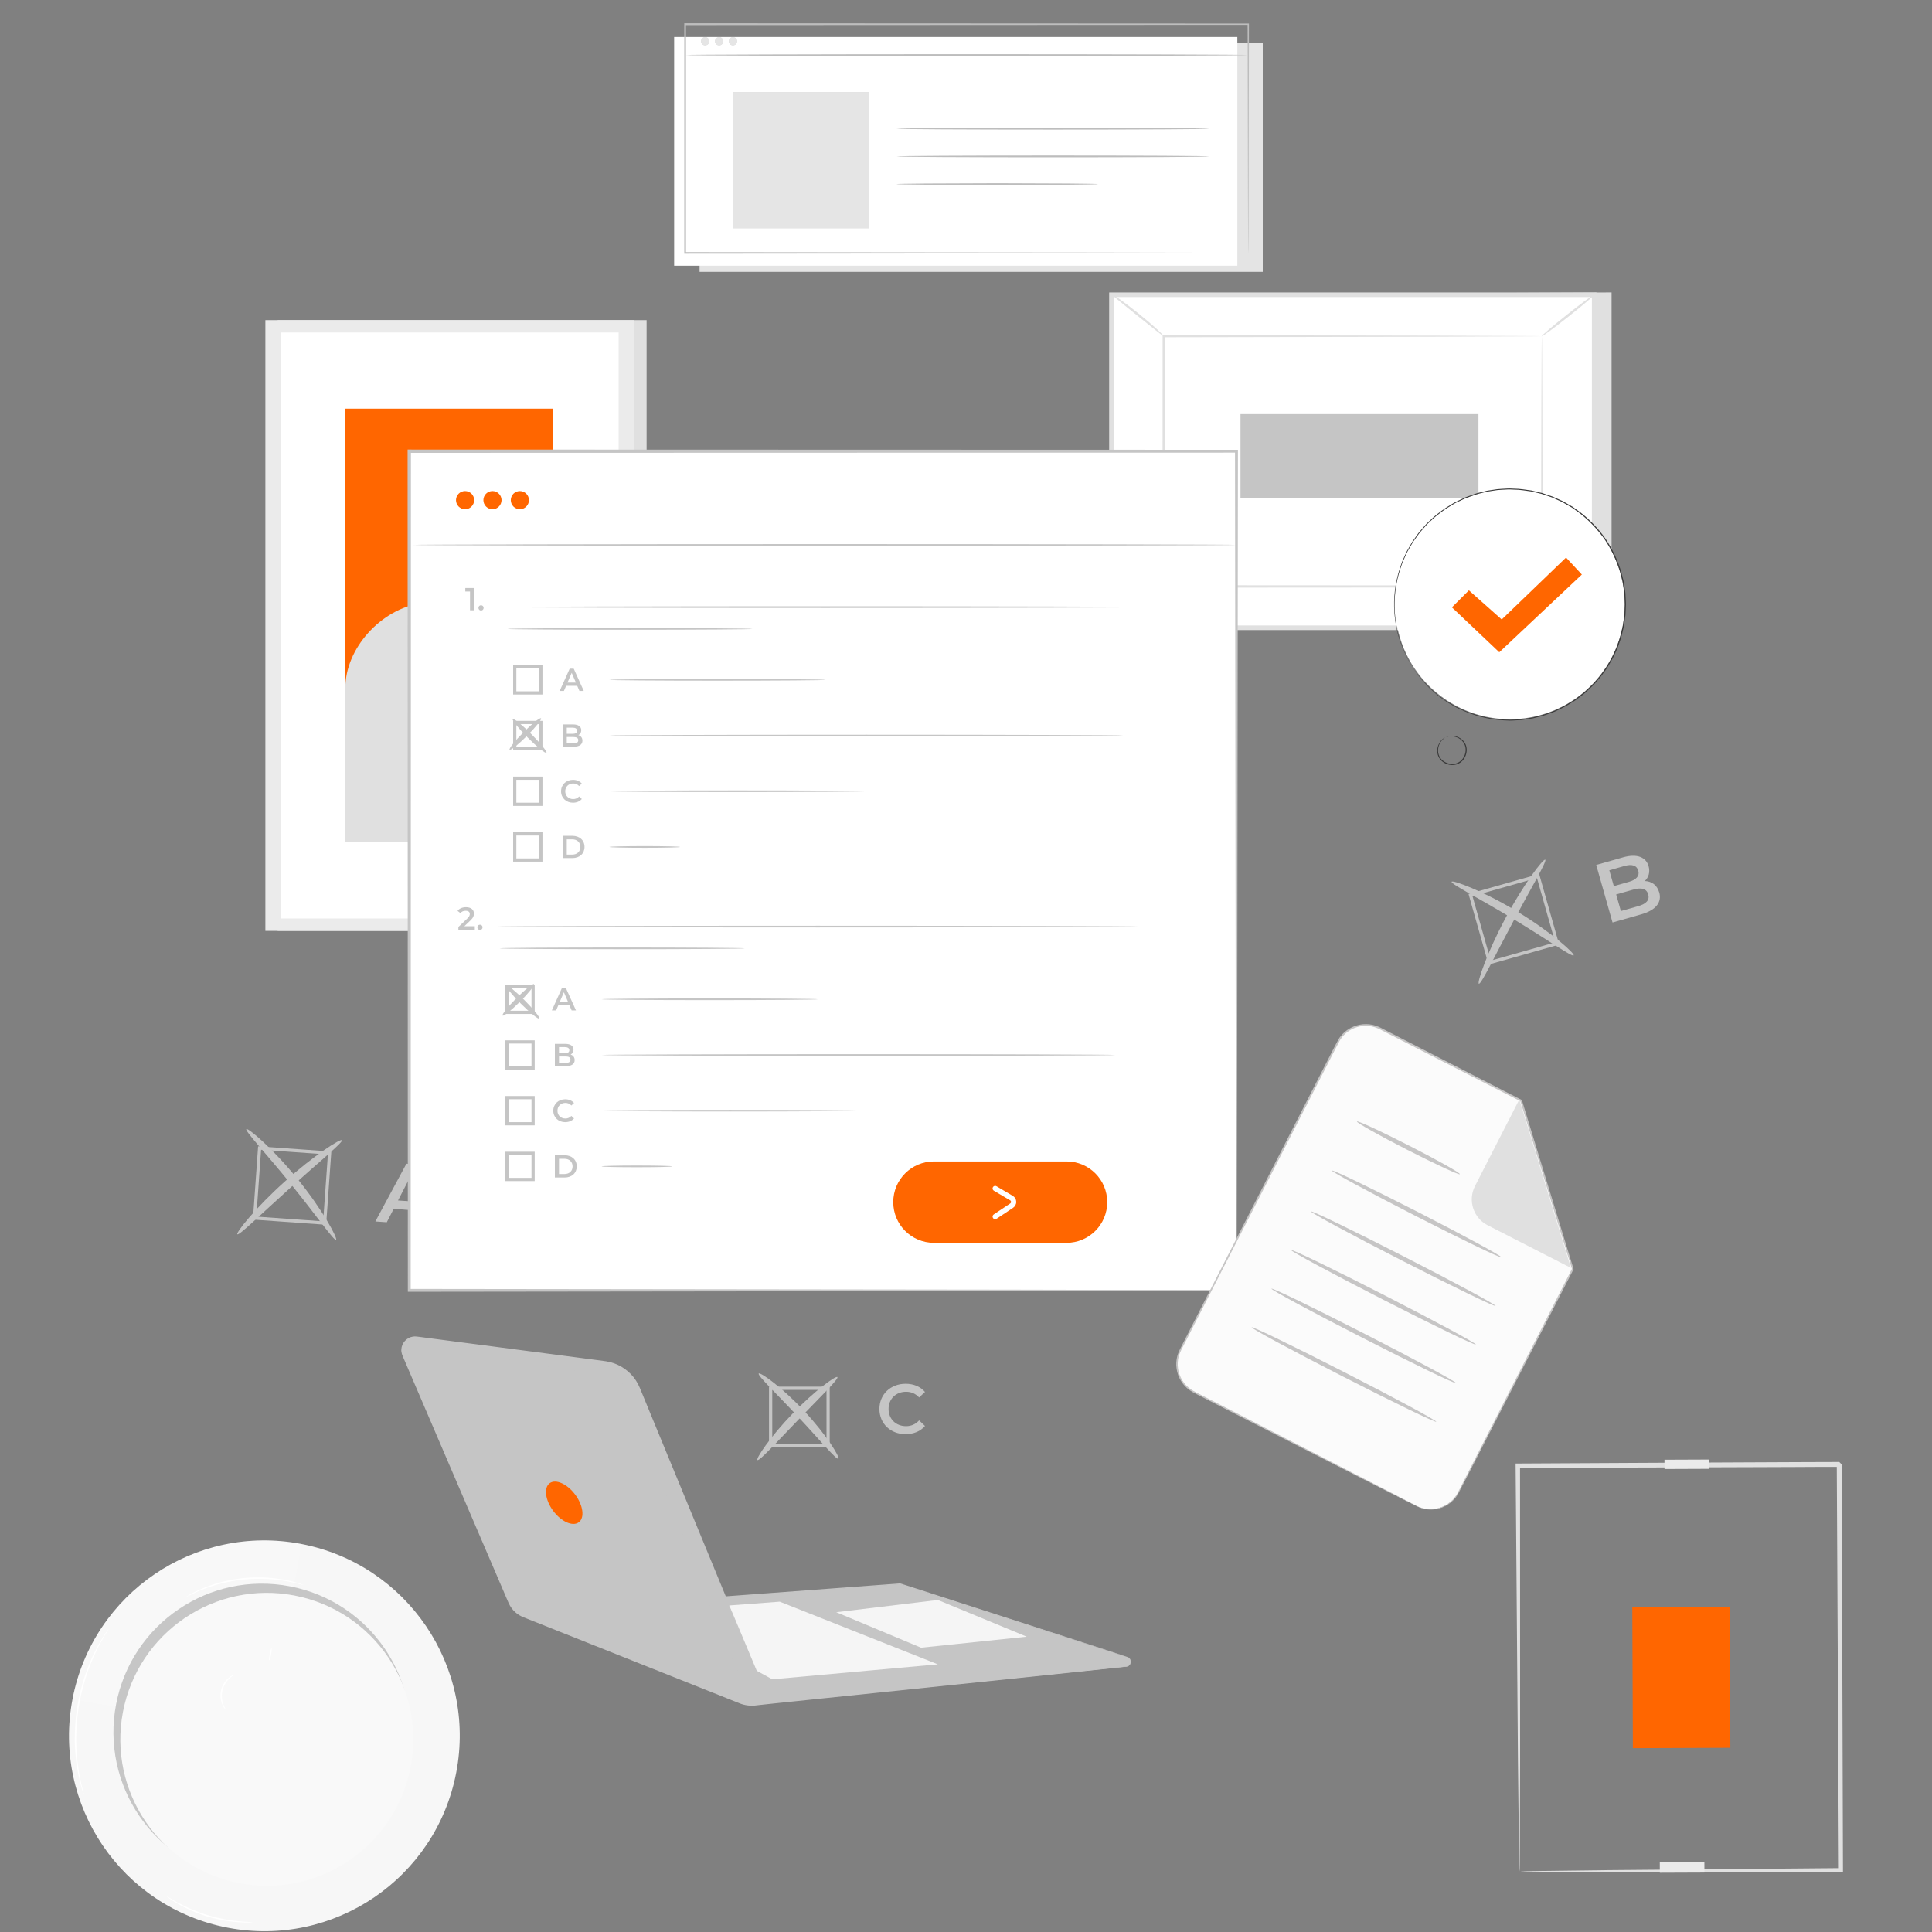 <?xml version="1.0" encoding="UTF-8"?>
<svg xmlns="http://www.w3.org/2000/svg" viewBox="0 0 500 500">
  <rect x="0" y="0" width="500" height="500" fill="#808080" stroke="none"/>
  <defs>
    <style>
      .cls-1, .cls-2, .cls-3 {
        mix-blend-mode: multiply;
      }

      .cls-1, .cls-4, .cls-5, .cls-6, .cls-7, .cls-8, .cls-9, .cls-10, .cls-11, .cls-12, .cls-13, .cls-14, .cls-15, .cls-16, .cls-17 {
        stroke-width: 0px;
      }

      .cls-1, .cls-9 {
        fill: #c5c5c5;
      }

      .cls-18 {
        opacity: .1;
      }

      .cls-19 {
        opacity: .2;
      }

      .cls-20, .cls-5 {
        opacity: .6;
      }

      .cls-21 {
        isolation: isolate;
      }

      .cls-5, .cls-13 {
        fill: #fff;
      }

      .cls-6 {
        fill: #f7f7f7;
      }

      .cls-7 {
        fill: #383838;
      }

      .cls-8 {
        fill: #e0e0e0;
      }

      .cls-10 {
        fill: #c6c5c5;
      }

      .cls-11 {
        fill: #bdbdbd;
      }

      .cls-12 {
        fill: #f60;
      }

      .cls-14 {
        fill: #fbfbfb;
      }

      .cls-15 {
        fill: #ebebeb;
      }

      .cls-16 {
        fill: #fcfcfc;
      }

      .cls-17 {
        fill: #f5f5f5;
      }

      .cls-3 {
        opacity: .8;
      }
    </style>
  </defs>
  <g class="cls-21">
    <g id="Layer_1" data-name="Layer 1">
      <g>
        <g>
          <rect class="cls-8" x="71.85" y="82.85" width="95.49" height="158.06"/>
          <rect class="cls-15" x="68.68" y="82.85" width="95.49" height="158.06"/>
          <rect class="cls-13" x="72.74" y="86.05" width="87.36" height="151.65"/>
          <g>
            <rect class="cls-12" x="89.37" y="105.76" width="53.72" height="112.24"/>
            <path class="cls-8" d="m89.37,178.28c-.12-10.48,9.3-20.72,19.69-22.18,4.95-.7,10.21.28,14.84-1.61,8.26-3.39,10.88-14.36,19.19-17.61l.38,81.12h-54.1v-39.72Z"/>
          </g>
        </g>
        <g>
          <polygon class="cls-8" points="417.07 75.68 417.07 162.65 292.14 162.65 287.64 76.28 417.07 75.68"/>
          <g>
            <rect class="cls-13" x="307.01" y="56.91" width="86.19" height="124.92" transform="translate(230.73 469.48) rotate(-90)"/>
            <path class="cls-8" d="m413.16,163.06h-126.11v-87.37h126.11v87.37Zm-124.92-1.19h123.74v-85h-123.74v85Z"/>
          </g>
          <g>
            <rect class="cls-13" x="301.17" y="86.99" width="97.86" height="64.77"/>
            <path class="cls-8" d="m399.03,86.99s-.17.01-.48.02c-.33,0-.79,0-1.39.02-1.24,0-3.04.02-5.37.03-4.7.02-11.54.04-20.17.08-17.26.03-41.69.08-70.45.14l.28-.28c0,19.79.02,41.72.03,64.76h0s-.31-.3-.31-.3c36.92.02,70.95.05,97.86.06l-.25.25c.05-19.71.1-35.87.13-47.13.03-5.62.05-10.02.06-13.03.01-1.49.02-2.63.03-3.42,0-.78.03-1.19.03-1.19,0,0,.02.38.03,1.14,0,.78.02,1.91.03,3.38.01,3,.04,7.38.06,12.98.03,11.29.08,27.5.13,47.28v.25s-.25,0-.25,0c-26.91.02-60.95.04-97.86.06h-.31s0-.31,0-.31h0c0-23.05.02-44.98.03-64.77v-.28s.28,0,.28,0c28.84.06,53.33.11,70.63.14,8.6.03,15.42.06,20.1.08,2.31.01,4.09.03,5.32.03.59,0,1.04.01,1.36.02.3,0,.45.02.45.02Z"/>
          </g>
          <path class="cls-8" d="m287.64,76.04c.05-.07.87.47,2.15,1.39,1.28.92,3.02,2.23,4.9,3.74,1.88,1.5,3.53,2.93,4.7,3.99,1.16,1.07,1.84,1.77,1.79,1.83-.12.13-3.12-2.35-6.87-5.34-3.75-2.99-6.77-5.47-6.66-5.61Z"/>
          <path class="cls-8" d="m412.56,76.28c.11.13-2.84,2.64-6.57,5.6-3.74,2.96-6.85,5.25-6.96,5.11-.11-.13,2.84-2.64,6.57-5.6,3.74-2.96,6.85-5.25,6.96-5.11Z"/>
          <g>
            <path class="cls-13" d="m412.47,162.48c-4.64-3.76-9.29-7.53-13.93-11.29"/>
            <path class="cls-8" d="m398.54,151.19c.11-.13,3.31,2.29,7.16,5.4,3.85,3.12,6.88,5.75,6.77,5.88-.11.13-3.31-2.29-7.16-5.41-3.85-3.12-6.88-5.75-6.77-5.88Z"/>
          </g>
          <path class="cls-8" d="m287.64,162.47c-.11-.13,2.81-2.61,6.5-5.54,3.7-2.93,6.78-5.19,6.89-5.05.11.13-2.81,2.61-6.5,5.54-3.7,2.92-6.78,5.19-6.89,5.05Z"/>
          <rect class="cls-9" x="340.99" y="87.23" width="21.69" height="61.58" transform="translate(233.81 469.85) rotate(-90)"/>
        </g>
        <g>
          <path class="cls-9" d="m227.59,364.64c0-3.78,2.9-6.52,6.79-6.52,2.06,0,3.84.74,5.01,2.12l-1.52,1.43c-.92-1-2.06-1.48-3.38-1.48-2.62,0-4.53,1.85-4.53,4.45s1.9,4.45,4.53,4.45c1.32,0,2.46-.49,3.38-1.5l1.52,1.45c-1.18,1.38-2.95,2.12-5.03,2.12-3.87,0-6.77-2.73-6.77-6.52Z"/>
          <path class="cls-9" d="m214.73,374.57h-15.71v-15.71s15.71,0,15.71,0v15.71Zm-14.87-.83h14.04v-14.04h-14.04v14.04Z"/>
          <path class="cls-9" d="m196.03,377.84c-.46-.35,3.29-5.99,9.06-11.96,5.76-5.99,11.26-9.94,11.63-9.49.4.47-4.39,5.1-10.07,11-5.69,5.88-10.14,10.84-10.63,10.46Z"/>
          <path class="cls-9" d="m216.98,377.52c-.51.36-4.79-4.85-10.46-10.89-5.65-6.06-10.56-10.68-10.16-11.16.36-.45,5.99,3.5,11.75,9.68,5.78,6.16,9.35,12.04,8.87,12.37Z"/>
        </g>
        <g>
          <path class="cls-9" d="m109.6,313.41l-7.72-.55-1.78,3.46-2.96-.21,8.04-14.94,2.82.2,5.87,15.93-3-.21-1.29-3.68Zm-.79-2.32l-2.43-6.95-3.37,6.54,5.8.41Z"/>
          <path class="cls-9" d="m84.4,316.97l-18.95-1.35,1.35-18.95,18.95,1.35-1.35,18.95Zm-18.06-2.12l17.29,1.23,1.23-17.29-17.29-1.23-1.23,17.29Z"/>
          <path class="cls-9" d="m61.42,319.43c-.43-.38,4.69-6.84,12.24-13.61,7.53-6.79,14.49-11.21,14.83-10.74.37.5-5.94,5.65-13.38,12.35-7.45,6.68-13.23,12.41-13.69,12Z"/>
          <path class="cls-9" d="m86.97,320.86c-.53.33-5.22-6.46-11.61-14.32-6.37-7.89-12.04-13.88-11.6-14.33.38-.42,6.82,4.95,13.29,12.96,6.5,7.99,10.42,15.4,9.92,15.69Z"/>
        </g>
        <g>
          <path class="cls-9" d="m429.41,230.95c.72,2.55-.86,4.61-4.69,5.69l-7.4,2.1-4.22-14.89,6.98-1.98c3.57-1.01,5.92-.04,6.58,2.32.43,1.53-.01,2.88-.99,3.82,1.74.06,3.18,1.01,3.73,2.94Zm-12.92-5.72l1.16,4.1,3.91-1.11c1.91-.54,2.81-1.53,2.42-2.89-.39-1.38-1.67-1.76-3.58-1.21l-3.91,1.11Zm10.06,6.23c-.42-1.49-1.74-1.83-3.82-1.24l-4.47,1.26,1.22,4.3,4.47-1.26c2.08-.59,3.03-1.57,2.6-3.06Z"/>
          <path class="cls-9" d="m385.23,249.64l-5.18-18.28,18.28-5.18,5.18,18.28-18.28,5.18Zm-4.15-17.71l4.72,16.68,16.68-4.72-4.72-16.68-16.68,4.72Z"/>
          <path class="cls-9" d="m382.73,254.59c-.54-.21,2.09-8.03,6.88-16.96,4.77-8.95,9.82-15.47,10.3-15.14.51.35-3.67,7.33-8.38,16.16-4.73,8.82-8.22,16.17-8.8,15.94Z"/>
          <path class="cls-9" d="m407.25,247.25c-.39.49-7.1-4.3-15.79-9.52-8.67-5.25-16.04-8.96-15.78-9.53.22-.53,8.09,2.34,16.91,7.67,8.83,5.31,15.03,10.94,14.67,11.38Z"/>
        </g>
        <g>
          <g>
            <rect class="cls-13" x="105.91" y="116.76" width="214.08" height="217.17"/>
            <path class="cls-9" d="m319.99,333.93s0-.09-.01-.26c0-.17,0-.43-.01-.77,0-.68-.01-1.68-.02-3,0-2.64-.02-6.56-.04-11.67-.02-10.2-.06-25.16-.1-44.18-.05-37.99-.11-92.24-.19-157.29l.38.38c-62.3.02-135.75.04-214.06.06h-.02l.43-.43c-.02,79.59-.04,154.14-.06,217.17l-.37-.37c64.19.08,117.67.15,155.1.19,18.75.04,33.47.08,43.52.1,5.03.02,8.89.03,11.49.04,1.3,0,2.29.02,2.96.02.33,0,.58,0,.75.01.17,0,.26.01.26.01,0,0-.08,0-.24.01-.17,0-.41,0-.73.01-.66,0-1.63.01-2.92.02-2.59,0-6.42.02-11.42.04-10.03.02-24.73.06-43.43.1-37.49.05-91.05.11-155.34.19h-.37s0-.37,0-.37c-.02-63.04-.04-137.58-.06-217.17v-.43s.43,0,.43,0h.02c78.32.02,151.76.04,214.06.06h.38s0,.38,0,.38c-.08,65.15-.15,119.48-.19,157.53-.04,18.99-.08,33.91-.1,44.1-.02,5.08-.03,8.97-.04,11.6,0,1.3-.02,2.29-.02,2.96,0,.33,0,.57-.01.74,0,.16,0,.25-.01.24Z"/>
          </g>
          <g>
            <path class="cls-9" d="m122.71,152.18v5.76h-1.07v-4.86h-1.22v-.9h2.29Z"/>
            <path class="cls-9" d="m123.82,157.32c0-.41.3-.68.67-.68s.67.27.67.68-.3.68-.67.68-.67-.29-.67-.68Z"/>
          </g>
          <path class="cls-9" d="m149.39,177.49h-2.88l-.57,1.33h-1.1l2.59-5.76h1.05l2.6,5.76h-1.12l-.58-1.33Zm-.35-.84l-1.09-2.52-1.08,2.52h2.16Z"/>
          <circle class="cls-12" cx="120.36" cy="129.43" r="2.35"/>
          <circle class="cls-12" cx="127.45" cy="129.43" r="2.35"/>
          <circle class="cls-12" cx="134.54" cy="129.43" r="2.35"/>
          <path class="cls-9" d="m319.99,141.02c0,.12-47.69.22-106.5.22s-106.51-.1-106.51-.22,47.68-.22,106.51-.22,106.5.1,106.5.22Z"/>
          <path class="cls-9" d="m296.58,157.12c0,.12-37.12.22-82.9.22s-82.91-.1-82.91-.22,37.11-.22,82.91-.22,82.9.1,82.9.22Z"/>
          <path class="cls-9" d="m194.75,162.76c0,.12-14.21.22-31.73.22s-31.73-.1-31.73-.22,14.2-.22,31.73-.22,31.73.1,31.73.22Z"/>
          <path class="cls-9" d="m140.39,179.74h-7.59v-7.59h7.59v7.59Zm-6.76-.83h5.93v-5.93h-5.93v5.93Z"/>
          <path class="cls-9" d="m150.73,191.68c0,.99-.77,1.56-2.26,1.56h-2.86v-5.76h2.7c1.38,0,2.12.58,2.12,1.5,0,.59-.3,1.03-.74,1.27.62.2,1.04.68,1.04,1.43Zm-4.05-3.36v1.59h1.51c.74,0,1.16-.26,1.16-.79s-.42-.8-1.16-.8h-1.51Zm2.97,3.25c0-.58-.44-.83-1.24-.83h-1.73v1.66h1.73c.81,0,1.24-.26,1.24-.83Z"/>
          <path class="cls-9" d="m140.39,194.15h-7.59v-7.59h7.59v7.59Zm-6.76-.83h5.93v-5.93h-5.93v5.93Z"/>
          <path class="cls-9" d="m145.2,204.78c0-1.72,1.32-2.96,3.09-2.96.94,0,1.74.34,2.28.96l-.69.65c-.42-.45-.94-.67-1.54-.67-1.19,0-2.06.84-2.06,2.02s.86,2.02,2.06,2.02c.6,0,1.12-.22,1.54-.68l.69.66c-.53.63-1.34.96-2.29.96-1.76,0-3.08-1.24-3.08-2.96Z"/>
          <path class="cls-9" d="m140.39,208.57h-7.59v-7.59h7.59v7.59Zm-6.76-.83h5.93v-5.93h-5.93v5.93Z"/>
          <path class="cls-9" d="m145.61,216.31h2.52c1.87,0,3.14,1.15,3.14,2.88s-1.28,2.88-3.14,2.88h-2.52v-5.76Zm2.47,4.86c1.28,0,2.11-.78,2.11-1.98s-.83-1.97-2.11-1.97h-1.4v3.95h1.4Z"/>
          <path class="cls-9" d="m140.39,222.99h-7.59v-7.59h7.59v7.59Zm-6.76-.83h5.93v-5.93h-5.93v5.93Z"/>
          <path class="cls-9" d="m213.67,175.94c0,.12-12.53.22-27.98.22s-27.98-.1-27.98-.22,12.53-.22,27.98-.22,27.98.1,27.98.22Z"/>
          <path class="cls-9" d="m290.7,190.36c0,.12-29.77.22-66.49.22s-66.5-.1-66.5-.22,29.77-.22,66.5-.22,66.49.1,66.49.22Z"/>
          <path class="cls-9" d="m176.01,219.19c0,.12-4.1.22-9.15.22s-9.15-.1-9.15-.22,4.1-.22,9.15-.22,9.15.1,9.15.22Z"/>
          <path class="cls-9" d="m224.2,204.77c0,.12-14.89.22-33.25.22s-33.25-.1-33.25-.22,14.88-.22,33.25-.22,33.25.1,33.25.22Z"/>
          <g>
            <path class="cls-9" d="m122.88,239.71v.91h-4.25v-.72l2.29-2.17c.56-.53.66-.87.66-1.19,0-.53-.36-.83-1.07-.83-.56,0-1.03.19-1.35.6l-.75-.58c.44-.6,1.24-.95,2.19-.95,1.25,0,2.06.63,2.06,1.65,0,.56-.16,1.07-.95,1.82l-1.54,1.46h2.72Z"/>
            <path class="cls-9" d="m123.54,239.99c0-.41.3-.68.67-.68s.67.27.67.68-.3.68-.67.68-.67-.29-.67-.68Z"/>
          </g>
          <path class="cls-9" d="m147.37,260.16h-2.88l-.57,1.33h-1.1l2.59-5.76h1.05l2.6,5.76h-1.12l-.58-1.33Zm-.35-.84l-1.09-2.52-1.08,2.52h2.16Z"/>
          <path class="cls-9" d="m294.57,239.8c0,.12-37.12.22-82.91.22s-82.91-.1-82.91-.22,37.11-.22,82.91-.22,82.91.1,82.91.22Z"/>
          <path class="cls-9" d="m192.74,245.43c0,.12-14.21.22-31.73.22s-31.73-.1-31.73-.22,14.2-.22,31.73-.22,31.73.1,31.73.22Z"/>
          <path class="cls-9" d="m138.38,262.41h-7.59v-7.59h7.59v7.59Zm-6.76-.83h5.93v-5.93h-5.93v5.93Z"/>
          <path class="cls-9" d="m148.72,274.35c0,.99-.77,1.56-2.26,1.56h-2.86v-5.76h2.7c1.38,0,2.12.58,2.12,1.5,0,.59-.3,1.03-.74,1.27.62.2,1.04.68,1.04,1.43Zm-4.05-3.36v1.59h1.51c.74,0,1.16-.26,1.16-.79s-.42-.8-1.16-.8h-1.51Zm2.97,3.25c0-.58-.44-.83-1.24-.83h-1.73v1.66h1.73c.81,0,1.24-.26,1.24-.83Z"/>
          <path class="cls-9" d="m138.38,276.83h-7.59v-7.59h7.59v7.59Zm-6.76-.83h5.93v-5.93h-5.93v5.93Z"/>
          <path class="cls-9" d="m143.19,287.45c0-1.72,1.32-2.96,3.09-2.96.94,0,1.74.34,2.28.96l-.69.65c-.42-.45-.94-.67-1.54-.67-1.19,0-2.06.84-2.06,2.02s.86,2.02,2.06,2.02c.6,0,1.12-.22,1.54-.68l.69.66c-.53.63-1.34.96-2.29.96-1.76,0-3.08-1.24-3.08-2.96Z"/>
          <path class="cls-9" d="m138.38,291.24h-7.59v-7.59h7.59v7.59Zm-6.76-.83h5.93v-5.93h-5.93v5.93Z"/>
          <path class="cls-9" d="m143.6,298.98h2.52c1.87,0,3.14,1.15,3.14,2.88s-1.28,2.88-3.14,2.88h-2.52v-5.76Zm2.47,4.86c1.28,0,2.11-.78,2.11-1.97s-.83-1.98-2.11-1.98h-1.4v3.95h1.4Z"/>
          <path class="cls-9" d="m138.38,305.66h-7.59v-7.59h7.59v7.59Zm-6.76-.83h5.93v-5.93h-5.93v5.93Z"/>
          <path class="cls-9" d="m211.66,258.61c0,.12-12.53.22-27.98.22s-27.98-.1-27.98-.22,12.53-.22,27.98-.22,27.98.1,27.98.22Z"/>
          <path class="cls-9" d="m288.68,273.03c0,.12-29.77.22-66.49.22s-66.5-.1-66.5-.22,29.77-.22,66.5-.22,66.49.1,66.49.22Z"/>
          <path class="cls-9" d="m173.99,301.86c0,.12-4.1.22-9.15.22s-9.15-.1-9.15-.22,4.1-.22,9.15-.22,9.15.1,9.15.22Z"/>
          <path class="cls-9" d="m222.19,287.44c0,.12-14.89.22-33.25.22s-33.25-.1-33.25-.22,14.88-.22,33.25-.22,33.25.1,33.25.22Z"/>
          <g>
            <path class="cls-12" d="m276.02,321.64h-34.32c-5.82,0-10.53-4.71-10.53-10.53h0c0-5.82,4.71-10.53,10.53-10.53h34.32c5.82,0,10.53,4.71,10.53,10.53h0c0,5.82-4.71,10.53-10.53,10.53Z"/>
            <path class="cls-13" d="m257.55,315.52c-.22,0-.43-.1-.56-.3-.21-.31-.12-.72.19-.93l4.27-2.84c.2-.13.22-.33.21-.41,0-.08-.03-.28-.24-.4l-4.22-2.49c-.32-.19-.42-.6-.23-.92.19-.32.6-.42.92-.23l4.22,2.49c.54.32.87.89.89,1.52.02.63-.29,1.21-.81,1.56l-4.27,2.84c-.11.08-.24.11-.37.11Z"/>
          </g>
          <g>
            <path class="cls-9" d="m131.89,194.02c-.25-.25,1.36-2.28,3.6-4.52,2.24-2.24,4.27-3.86,4.52-3.6.25.25-1.36,2.28-3.6,4.52-2.24,2.24-4.27,3.86-4.52,3.6Z"/>
            <path class="cls-9" d="m141.41,194.81c-.25.25-2.41-1.49-4.82-3.9-2.41-2.41-4.15-4.57-3.9-4.82.25-.25,2.41,1.49,4.82,3.9,2.41,2.41,4.15,4.57,3.9,4.82Z"/>
          </g>
          <g>
            <path class="cls-9" d="m130.07,262.82c-.25-.25,1.36-2.28,3.6-4.52,2.24-2.24,4.27-3.86,4.52-3.6.25.25-1.36,2.28-3.6,4.52-2.24,2.24-4.27,3.86-4.52,3.6Z"/>
            <path class="cls-9" d="m139.58,263.61c-.25.25-2.41-1.49-4.82-3.9-2.41-2.41-4.15-4.57-3.9-4.82.25-.25,2.41,1.49,4.82,3.9,2.41,2.41,4.15,4.57,3.9,4.82Z"/>
          </g>
        </g>
        <g>
          <g>
            <circle class="cls-13" cx="390.76" cy="156.41" r="29.71" transform="translate(-6.84 18.31) rotate(-2.66)"/>
            <g>
              <path class="cls-7" d="m374.22,190.75s.3-.12.87-.19c.56-.08,1.42-.03,2.33.44.44.24.89.58,1.25,1.06.35.47.59,1.08.63,1.74.1,1.3-.58,2.87-1.95,3.57-1.39.68-3.04.27-4.03-.59-.51-.43-.84-.99-1.01-1.55-.17-.57-.17-1.13-.09-1.63.16-1.01.65-1.72,1.05-2.12.4-.41.7-.55.68-.58,0,0-.08.03-.21.1-.07.03-.15.09-.24.15-.09.06-.2.14-.3.25-.43.39-.97,1.12-1.17,2.17-.09.52-.1,1.12.06,1.73.17.6.53,1.21,1.07,1.68.53.47,1.22.81,1.98.95.76.14,1.59.06,2.34-.3.74-.38,1.31-.99,1.65-1.69.35-.69.49-1.44.44-2.15-.04-.71-.32-1.36-.7-1.86-.38-.5-.87-.85-1.34-1.09-.96-.47-1.86-.49-2.43-.37-.15.02-.27.06-.38.09-.11.03-.2.06-.27.1-.14.06-.21.1-.21.11Z"/>
              <path class="cls-7" d="m366.01,173.33s-.08-.15-.24-.42c-.17-.28-.41-.69-.73-1.22-.16-.27-.34-.57-.54-.9-.18-.34-.35-.73-.55-1.14-.2-.41-.41-.86-.63-1.33-.12-.23-.22-.49-.31-.75-.09-.26-.19-.54-.29-.81-.87-2.21-1.53-5.07-1.75-8.43-.21-3.35.14-7.25,1.48-11.27.17-.5.35-1.01.52-1.52.21-.5.45-1,.67-1.5.11-.25.23-.51.35-.76.11-.26.23-.51.38-.75.28-.49.57-.99.86-1.49.15-.25.29-.5.44-.75.17-.24.34-.48.51-.72.34-.48.69-.96,1.04-1.45.36-.48.79-.91,1.18-1.38.2-.23.4-.46.61-.69.1-.11.2-.24.31-.35l.34-.32c.92-.84,1.8-1.75,2.87-2.49.52-.38,1.02-.8,1.56-1.16.56-.34,1.12-.68,1.69-1.03.29-.17.56-.36.86-.51.3-.14.6-.29.91-.43.61-.28,1.21-.6,1.84-.86,1.29-.45,2.56-1,3.94-1.28.34-.09.68-.17,1.02-.26.17-.04.34-.09.51-.13l.52-.08c.7-.11,1.4-.21,2.11-.32.71-.07,1.43-.09,2.16-.13.36-.01.72-.06,1.09-.04l1.1.05c1.47,0,2.93.26,4.41.46.73.17,1.46.35,2.19.52l.55.13c.18.05.36.12.54.18l1.08.37,1.08.37,1.05.47,1.05.48.53.24c.17.09.34.19.5.29.67.39,1.34.77,2.02,1.16.64.45,1.27.91,1.91,1.37,2.49,1.92,4.71,4.25,6.57,6.89,1.79,2.69,3.15,5.61,4.04,8.63.19.76.39,1.52.58,2.28.12.77.23,1.54.35,2.31l.08.57.03.58.06,1.15.06,1.15-.05,1.14-.05,1.14-.03.57-.08.56c-.1.75-.21,1.49-.31,2.23-.35,1.45-.64,2.91-1.17,4.28l-.35,1.04c-.12.35-.29.67-.43,1-.31.66-.58,1.33-.91,1.96-.36.62-.71,1.24-1.07,1.85l-.26.46c-.1.15-.2.29-.3.43-.2.29-.41.57-.61.86-.76,1.18-1.74,2.17-2.62,3.2-.47.49-.99.94-1.47,1.4-.25.23-.49.46-.73.69-.25.22-.53.41-.79.62-.53.4-1.05.8-1.57,1.2-.53.38-1.1.69-1.65,1.03-1.07.72-2.24,1.21-3.36,1.77l-.42.2c-.14.06-.29.11-.43.16-.29.11-.58.21-.87.32-.58.2-1.14.44-1.72.6-.58.15-1.16.3-1.73.44-.29.07-.57.15-.85.22-.29.05-.58.09-.86.14-.57.09-1.14.17-1.7.26-.28.05-.56.07-.84.08-.28.02-.56.03-.84.05-.55.03-1.1.07-1.64.08-.54-.02-1.08-.04-1.61-.07-4.24-.21-7.99-1.3-11.04-2.71-.38-.18-.76-.34-1.13-.51-.35-.2-.7-.4-1.04-.6-.34-.19-.67-.39-1-.57-.16-.1-.33-.18-.48-.28-.15-.11-.3-.21-.45-.32-.59-.42-1.15-.82-1.69-1.2-.53-.4-.98-.83-1.43-1.21-.22-.19-.44-.38-.65-.57-.22-.18-.42-.36-.59-.56-.36-.38-.7-.74-1.01-1.07-.31-.34-.61-.63-.86-.93-.24-.31-.45-.58-.64-.83-.38-.49-.67-.87-.87-1.12-.2-.25-.31-.38-.31-.38,0,0,.09.14.28.39.2.26.48.64.85,1.14.19.25.4.53.63.84.25.3.54.6.85.94.31.34.65.7,1.01,1.09.17.2.37.39.59.57.21.19.43.38.65.57.45.39.9.83,1.43,1.23.54.39,1.1.79,1.69,1.21.15.11.3.21.45.32.15.1.32.19.48.29.33.19.66.38,1,.58.34.2.69.4,1.04.6.37.18.75.34,1.13.52,3.06,1.44,6.83,2.55,11.09,2.77.53.02,1.07.05,1.62.07.55,0,1.1-.05,1.65-.08.28-.01.56-.03.84-.04.28-.01.57-.02.85-.08.56-.09,1.13-.17,1.71-.26.29-.05.58-.08.87-.13.29-.07.57-.14.86-.22.58-.15,1.16-.29,1.74-.44.58-.17,1.15-.4,1.73-.6.29-.1.58-.21.87-.32.15-.05.29-.1.44-.16l.42-.2c1.13-.55,2.31-1.05,3.39-1.77.55-.35,1.12-.66,1.66-1.04.52-.4,1.05-.8,1.59-1.2.26-.21.54-.39.79-.62.25-.23.49-.46.74-.69.49-.47,1.01-.92,1.49-1.41.89-1.04,1.88-2.04,2.65-3.23.21-.29.41-.58.62-.86.1-.15.21-.29.31-.44l.27-.46c.36-.62.72-1.24,1.08-1.87.33-.64.61-1.32.92-1.98.14-.34.32-.66.44-1.01l.36-1.05c.54-1.38.83-2.85,1.18-4.32.1-.75.21-1.5.31-2.25l.08-.57.03-.57.05-1.15.05-1.15-.06-1.16-.06-1.16-.03-.58-.08-.58c-.12-.77-.23-1.55-.35-2.33-.19-.76-.39-1.53-.58-2.3-.89-3.05-2.27-5.99-4.07-8.71-1.88-2.67-4.12-5.02-6.64-6.96-.65-.46-1.29-.92-1.93-1.38-.68-.39-1.36-.78-2.04-1.17-.17-.1-.34-.2-.51-.29l-.53-.24-1.06-.48-1.06-.47-1.09-.37-1.09-.37c-.18-.06-.36-.13-.54-.18l-.56-.13c-.74-.18-1.48-.35-2.21-.53-1.49-.2-2.97-.46-4.45-.46l-1.1-.05c-.37-.02-.73.03-1.1.04-.73.05-1.46.06-2.18.14-.71.11-1.43.22-2.13.32l-.53.08c-.17.04-.35.09-.52.13-.34.09-.69.17-1.03.26-1.39.29-2.67.84-3.97,1.3-.63.27-1.24.59-1.85.87-.31.15-.61.29-.91.44-.3.15-.58.34-.86.51-.57.35-1.14.7-1.7,1.04-.55.36-1.05.79-1.57,1.17-1.07.74-1.96,1.66-2.88,2.51l-.34.32c-.11.11-.21.23-.31.35-.2.23-.41.47-.61.7-.4.47-.82.91-1.19,1.39-.35.49-.7.98-1.04,1.47-.17.24-.34.48-.51.72-.15.25-.29.51-.44.76-.29.51-.58,1-.86,1.5-.15.24-.27.5-.38.76-.12.26-.23.51-.35.77-.23.51-.47,1.01-.67,1.51-.18.52-.35,1.03-.52,1.53-1.34,4.05-1.68,7.97-1.45,11.34.24,3.37.92,6.25,1.81,8.46.1.28.2.55.3.82.09.27.19.52.32.75.23.47.45.92.65,1.33.2.41.38.8.56,1.14.2.33.39.63.55.89.33.53.58.93.76,1.21.17.27.27.41.27.41Z"/>
            </g>
          </g>
          <polygon class="cls-12" points="375.75 157.18 380.15 152.78 388.64 160.32 405.29 144.29 409.38 148.69 388.01 168.8 375.75 157.18"/>
        </g>
        <g>
          <g>
            <path class="cls-9" d="m291.75,428.83l-58.53-18.8c-.16-.05-.32-.07-.48-.06l-45.03,3.37c-7.91-19.14-17.82-43.14-22.33-54.08-1.51-3.67-4.87-6.25-8.81-6.77l-48.74-6.37c-2.55-.33-4.5,2.24-3.48,4.6l27.45,64.02c.74,1.72,2.16,3.05,3.92,3.67l55.76,22.24c1.28.51,2.66.69,4.02.54l3.56-.39h0c12.36-1.29,73.33-7.51,92.44-9.5,1.36-.14,1.56-2.05.25-2.47Z"/>
            <path class="cls-1" d="m291.75,428.83s.1.02.28.12c.18.09.44.31.56.71.13.38.07.98-.4,1.39-.23.21-.58.29-.92.31-.34.04-.71.08-1.1.12-3.14.33-7.75.82-13.7,1.45-11.9,1.24-29.11,3.03-50.38,5.25-5.32.55-10.89,1.13-16.69,1.73-2.9.3-5.86.61-8.88.92-1.51.16-3.03.33-4.56.49-1.54.24-3.2.08-4.67-.55-11.68-4.65-24.16-9.62-37.29-14.85-3.28-1.31-6.61-2.63-9.97-3.97-1.68-.67-3.37-1.34-5.07-2.02-.85-.34-1.7-.68-2.56-1.02-.43-.18-.86-.33-1.29-.52-.43-.2-.85-.44-1.23-.72-.77-.56-1.42-1.29-1.9-2.12-.47-.85-.77-1.71-1.16-2.57-.74-1.72-1.48-3.44-2.22-5.18-1.49-3.47-2.99-6.97-4.51-10.51-6.06-14.14-12.34-28.78-18.78-43.77l-.88-2.06c-.29-.65-.64-1.44-.56-2.24.06-1.6,1.34-3.03,2.91-3.29.19-.04.39-.04.59-.06.19.01.4.02.58.04l1.1.14,2.19.29c1.46.19,2.92.38,4.37.57,5.81.76,11.56,1.51,17.25,2.25,5.68.74,11.3,1.48,16.84,2.2,1.39.18,2.77.36,4.14.54,1.37.2,2.75.3,4.12.63,2.72.7,5.13,2.44,6.63,4.76.77,1.16,1.22,2.47,1.74,3.7.51,1.24,1.02,2.48,1.53,3.72,1.02,2.47,2.03,4.92,3.03,7.35,2,4.86,3.97,9.63,5.9,14.3,3.86,9.36,7.56,18.34,11.09,26.89l-.18-.11c16.1-1.19,30.83-2.28,43.86-3.25.41-.03.82-.06,1.22-.09.22-.02.46.05.64.12l.57.19c.76.25,1.52.49,2.28.73,1.5.48,2.98.96,4.43,1.43,2.9.94,5.7,1.84,8.39,2.71,5.37,1.73,10.3,3.33,14.75,4.76,8.89,2.88,15.87,5.14,20.63,6.68,2.37.77,4.19,1.37,5.42,1.77,1.22.4,1.85.62,1.85.62,0,0-.64-.19-1.87-.57-1.24-.39-3.06-.97-5.44-1.72-4.77-1.52-11.75-3.75-20.66-6.59-4.46-1.42-9.39-3-14.77-4.72-2.69-.86-5.49-1.76-8.39-2.69-1.45-.46-2.93-.94-4.44-1.42-.75-.24-1.51-.48-2.28-.73-.38-.1-.77-.3-1.12-.29-.4.03-.81.06-1.21.09-13.03.99-27.76,2.1-43.86,3.32h-.13s-.05-.11-.05-.11c-3.54-8.55-7.25-17.53-11.12-26.88-1.93-4.68-3.9-9.44-5.91-14.3-1-2.43-2.01-4.88-3.03-7.34-.51-1.23-1.02-2.47-1.54-3.72-.53-1.24-.97-2.52-1.71-3.63-1.45-2.23-3.77-3.92-6.39-4.59-1.3-.32-2.7-.41-4.07-.62-1.38-.18-2.76-.36-4.14-.54-5.54-.72-11.16-1.46-16.84-2.2-5.68-.74-11.44-1.49-17.25-2.25-1.45-.19-2.91-.38-4.37-.57l-2.19-.29c-.74-.07-1.47-.27-2.14-.13-1.37.22-2.5,1.49-2.55,2.89-.07.71.21,1.35.52,2.04l.88,2.06c6.43,14.99,12.7,29.63,18.77,43.77,1.52,3.54,3.02,7.04,4.5,10.51.74,1.74,1.48,3.46,2.22,5.18.38.84.71,1.75,1.13,2.53.45.78,1.06,1.46,1.78,1.99.36.26.75.49,1.16.68.41.18.84.33,1.27.51.85.34,1.71.68,2.56,1.02,1.7.68,3.39,1.35,5.07,2.02,3.36,1.34,6.69,2.67,9.97,3.98,13.13,5.24,25.61,10.23,37.28,14.89,1.43.6,2.98.76,4.5.53,1.54-.16,3.06-.33,4.57-.49,3.02-.31,5.98-.61,8.88-.91,5.81-.59,11.38-1.16,16.7-1.7,21.27-2.16,38.49-3.9,50.4-5.11,5.95-.59,10.56-1.05,13.7-1.37.39-.04.76-.07,1.11-.11.35-.02.66-.09.89-.29.46-.38.52-.96.4-1.33-.11-.39-.36-.6-.53-.7-.17-.1-.28-.13-.27-.14Z"/>
          </g>
          <polygon class="cls-17" points="216.42 417.24 238.37 426.42 265.72 423.57 242.72 414.07 216.42 417.24"/>
          <polygon class="cls-17" points="199.87 434.6 242.72 430.73 201.8 414.51 188.65 415.5 195.6 432.27 199.87 434.6"/>
          <path class="cls-1" d="m287.51,428.8s-.1.02-.3.05c-.22.03-.51.06-.87.1-.8.08-1.92.2-3.37.35-2.95.29-7.18.7-12.39,1.2-10.48.98-24.92,2.32-40.88,3.81-11.88,1.08-22.93,2.07-32.11,2.91h-.13s-.05-.11-.05-.11c-2.95-7.19-5.39-13.16-7.11-17.35-.84-2.07-1.49-3.71-1.95-4.85-.21-.54-.38-.97-.5-1.28-.11-.29-.15-.45-.15-.45,0,0,.08.14.21.42.13.31.32.72.55,1.26.48,1.13,1.17,2.75,2.05,4.81,1.75,4.18,4.25,10.13,7.25,17.29l-.18-.11c9.18-.85,20.22-1.88,32.1-2.98,15.96-1.44,30.4-2.74,40.89-3.68,5.22-.45,9.44-.81,12.4-1.07,1.44-.11,2.58-.2,3.37-.27.37-.02.66-.04.88-.06.2-.01.3-.01.3,0Z"/>
          <path class="cls-1" d="m105.76,348.47s.13,0,.37.03c.26.03.62.07,1.08.13.97.13,2.37.31,4.16.54,3.63.5,8.85,1.21,15.29,2.09,6.45.9,14.14,1.98,22.66,3.24,2.13.33,4.31.66,6.54,1.01.56.1,1.12.19,1.68.29.28.04.57.11.86.17.14.03.29.06.43.1.14.06.28.11.41.18.54.25,1.05.6,1.46,1.06.2.23.39.49.51.79l.33.81c1.74,4.35,3.55,8.86,5.4,13.47,7.37,18.47,14.03,35.18,18.87,47.3,2.39,6.05,4.32,10.94,5.67,14.35.65,1.68,1.17,3,1.52,3.91.16.43.29.77.39,1.02.08.23.12.35.12.35,0,0-.06-.11-.16-.34-.1-.24-.24-.58-.43-1.01-.37-.91-.91-2.21-1.6-3.88-1.38-3.4-3.36-8.28-5.8-14.3-4.86-12.11-11.57-28.81-18.98-47.26-1.85-4.62-3.65-9.12-5.39-13.47l-.33-.81c-.09-.24-.25-.46-.43-.67-.36-.41-.83-.73-1.33-.96-.12-.06-.25-.11-.38-.16-.13-.04-.27-.06-.4-.09-.27-.06-.53-.12-.82-.17-.56-.1-1.12-.19-1.67-.29-2.23-.35-4.41-.69-6.53-1.02-8.52-1.25-16.19-2.38-22.64-3.33-6.43-.94-11.65-1.69-15.27-2.22-1.79-.27-3.18-.48-4.15-.62-.46-.07-.82-.13-1.08-.17-.24-.04-.37-.07-.37-.07Z"/>
          <path class="cls-12" d="m148.85,386.79c2.08,2.79,2.51,6,.94,7.17-1.57,1.17-4.52-.14-6.61-2.93-2.08-2.79-2.5-6-.94-7.17s4.52.14,6.61,2.93Z"/>
        </g>
        <g>
          <g>
            <path class="cls-14" d="m366.56,389.72l-57.59-29.46c-3.98-2.04-5.56-6.91-3.52-10.89l40.78-79.71c2.04-3.98,6.91-5.56,10.89-3.52l36.52,18.68,13.36,43.6-29.56,57.78c-2.04,3.98-6.91,5.56-10.89,3.52Z"/>
            <g class="cls-2">
              <path class="cls-10" d="m366.56,389.72s.11.04.33.13c.21.1.54.23.99.36.88.26,2.28.53,4.05.15,1.72-.38,3.87-1.49,5.19-3.77,1.23-2.31,2.57-5.02,4.11-8.03,6.15-12.07,14.96-29.36,25.61-50.23v.15c-4.06-13.19-8.58-27.9-13.4-43.59l.11.13c-6.77-3.46-13.82-7.07-21.08-10.77-3.63-1.85-7.31-3.74-11.02-5.64-.93-.48-1.86-.95-2.8-1.43-.94-.47-1.86-1.01-2.82-1.32-1.95-.63-4.16-.45-5.99.51-1.28.66-2.38,1.67-3.1,2.91-.71,1.26-1.35,2.61-2.03,3.9-1.34,2.61-2.66,5.2-3.98,7.77-2.63,5.15-5.23,10.22-7.78,15.2-5.1,9.96-10.02,19.57-14.71,28.73-2.35,4.58-4.63,9.04-6.85,13.38-1.11,2.17-2.21,4.3-3.28,6.41-.54,1.05-1.07,2.09-1.6,3.13-.51,1.05-1.12,2.03-1.42,3.11-.63,2.15-.24,4.5.9,6.33.57.92,1.32,1.7,2.19,2.31.87.59,1.87,1.03,2.8,1.53,3.78,1.94,7.4,3.8,10.86,5.57,13.83,7.11,25.02,12.86,32.77,16.85,3.86,1.99,6.85,3.54,8.9,4.6,1.01.53,1.78.93,2.31,1.21.52.27.78.43.78.43,0,0-.27-.12-.8-.38-.53-.27-1.31-.66-2.33-1.17-2.05-1.04-5.06-2.56-8.94-4.52-7.76-3.95-18.98-9.66-32.84-16.72-3.46-1.77-7.09-3.62-10.88-5.55-.94-.5-1.92-.92-2.84-1.55-.91-.63-1.7-1.45-2.3-2.41-1.2-1.91-1.6-4.37-.95-6.63.32-1.14.94-2.14,1.44-3.18.53-1.04,1.06-2.08,1.6-3.13,1.07-2.1,2.17-4.24,3.27-6.41,2.22-4.34,4.5-8.81,6.84-13.39,4.68-9.16,9.59-18.77,14.69-28.74,2.55-4.98,5.14-10.06,7.77-15.2,1.32-2.57,2.64-5.17,3.98-7.78.68-1.3,1.3-2.61,2.04-3.93.77-1.31,1.94-2.38,3.29-3.08,1.94-1.01,4.28-1.21,6.35-.54,1.05.33,1.96.88,2.89,1.35.93.48,1.87.96,2.8,1.43,3.72,1.9,7.4,3.79,11.02,5.64,7.25,3.71,14.3,7.32,21.07,10.79l.08.04.03.09c4.8,15.7,9.3,30.42,13.34,43.61l.02.08-.04.07c-10.7,20.85-19.56,38.1-25.75,50.16-1.56,3.01-2.91,5.7-4.16,8.02-1.37,2.32-3.57,3.43-5.32,3.79-1.8.36-3.21.07-4.09-.21-.45-.14-.77-.28-.98-.39-.21-.1-.32-.16-.32-.16Z"/>
            </g>
          </g>
          <path class="cls-10" d="m377.81,303.87c-.15.29-6.23-2.53-13.59-6.29-7.36-3.76-13.2-7.05-13.05-7.34.15-.29,6.23,2.53,13.59,6.29,7.36,3.76,13.2,7.05,13.05,7.34Z"/>
          <path class="cls-10" d="m388.52,325.36c-.15.29-10.08-4.5-22.19-10.69-12.11-6.2-21.81-11.45-21.66-11.74.15-.29,10.08,4.5,22.19,10.69,12.11,6.19,21.8,11.45,21.66,11.74Z"/>
          <path class="cls-10" d="m387.06,337.97c-.15.29-10.97-4.95-24.17-11.7-13.2-6.75-23.78-12.46-23.63-12.75.15-.29,10.97,4.95,24.17,11.71,13.2,6.75,23.78,12.46,23.63,12.75Z"/>
          <path class="cls-10" d="m381.94,347.96c-.15.29-10.97-4.95-24.16-11.7-13.2-6.75-23.78-12.46-23.63-12.75.15-.29,10.97,4.95,24.17,11.71,13.2,6.75,23.78,12.46,23.63,12.75Z"/>
          <path class="cls-10" d="m376.83,357.95c-.15.29-10.97-4.95-24.16-11.7-13.2-6.75-23.78-12.46-23.63-12.75.15-.29,10.97,4.95,24.17,11.71,13.2,6.75,23.78,12.46,23.63,12.75Z"/>
          <path class="cls-10" d="m371.72,367.95c-.15.29-10.97-4.95-24.17-11.7-13.2-6.75-23.78-12.46-23.63-12.75.15-.29,10.97,4.95,24.17,11.71,13.2,6.75,23.78,12.46,23.63,12.75Z"/>
          <path class="cls-8" d="m393.2,284.53l-11.48,22.43c-1.89,3.7-.43,8.24,3.27,10.13l21.57,11.04-13.36-43.6Z"/>
        </g>
      </g>
      <g>
        <g>
          <g class="cls-3">
            <rect class="cls-16" x="181.05" y="11.16" width="145.75" height="59.2"/>
          </g>
          <rect class="cls-13" x="174.47" y="9.57" width="145.75" height="59.2"/>
          <path class="cls-11" d="m323.05,65.46s-.01-.36-.02-1.06c0-.7,0-1.73-.02-3.07,0-2.7-.02-6.67-.04-11.78-.02-10.22-.05-25-.09-43.29l.16.16c-37.08.02-88.69.04-145.74.07h0l.23-.23c0,20.73,0,40.74,0,59.2l-.22-.22c42.23.04,78.64.08,104.5.1,12.94.03,23.24.05,30.31.06,3.53.01,6.26.02,8.11.03.92,0,1.62.01,2.1.01.47,0,.72.01.72.01,0,0-.23,0-.69.01-.48,0-1.17,0-2.07.01-1.84,0-4.55.02-8.07.03-7.06.01-17.34.04-30.26.06-25.9.03-62.36.06-104.65.1h-.22s0-.22,0-.22c0-18.46,0-38.47,0-59.2v-.23h.24c57.05.03,108.66.05,145.74.07h.16s0,.16,0,.16c-.04,18.33-.07,33.15-.09,43.39-.02,5.1-.03,9.05-.04,11.74,0,1.33-.01,2.35-.02,3.04,0,.68-.02,1.02-.02,1.02Z"/>
        </g>
        <path class="cls-11" d="m177.45,14.24c0-.13,32.58-.23,72.75-.23s72.76.1,72.76.23-32.57.23-72.76.23-72.75-.1-72.75-.23Z"/>
        <g>
          <g>
            <path class="cls-11" d="m183.55,10.67c0,.58-.47,1.06-1.06,1.06s-1.06-.47-1.06-1.06.47-1.06,1.06-1.06,1.06.47,1.06,1.06Z"/>
            <path class="cls-11" d="m187.17,10.67c0,.58-.47,1.06-1.06,1.06s-1.06-.47-1.06-1.06.47-1.06,1.06-1.06,1.06.47,1.06,1.06Z"/>
            <path class="cls-11" d="m190.75,10.67c0,.58-.47,1.06-1.06,1.06s-1.06-.47-1.06-1.06.47-1.06,1.06-1.06,1.06.47,1.06,1.06Z"/>
          </g>
          <g class="cls-20">
            <path class="cls-13" d="m183.55,10.67c0,.58-.47,1.06-1.06,1.06s-1.06-.47-1.06-1.06.47-1.06,1.06-1.06,1.06.47,1.06,1.06Z"/>
            <path class="cls-13" d="m187.17,10.67c0,.58-.47,1.06-1.06,1.06s-1.06-.47-1.06-1.06.47-1.06,1.06-1.06,1.06.47,1.06,1.06Z"/>
            <path class="cls-13" d="m190.75,10.67c0,.58-.47,1.06-1.06,1.06s-1.06-.47-1.06-1.06.47-1.06,1.06-1.06,1.06.47,1.06,1.06Z"/>
          </g>
        </g>
        <g>
          <rect class="cls-11" x="189.69" y="23.86" width="35.2" height="35.2"/>
          <rect class="cls-5" x="189.69" y="23.86" width="35.2" height="35.2"/>
        </g>
        <g>
          <path class="cls-11" d="m312.96,33.3c0,.13-18.12.23-40.46.23s-40.46-.1-40.46-.23,18.11-.23,40.46-.23,40.46.1,40.46.23Z"/>
          <path class="cls-11" d="m312.96,40.47c0,.13-18.12.23-40.46.23s-40.46-.1-40.46-.23,18.11-.23,40.46-.23,40.46.1,40.46.23Z"/>
          <path class="cls-11" d="m284.14,47.64s-.18.03-.53.05c-.4.01-.9.03-1.52.04-1.38.02-3.27.04-5.58.07-4.77.02-11.25.04-18.41.07-7.17-.03-13.65-.05-18.42-.07-2.31-.03-4.2-.06-5.58-.07-.62-.02-1.12-.03-1.52-.04-.35-.02-.53-.03-.53-.05s.18-.03.53-.05c.4-.01.9-.03,1.52-.04,1.38-.02,3.27-.04,5.58-.07,4.77-.02,11.25-.04,18.42-.07,7.16.03,13.65.05,18.41.07,2.31.03,4.2.06,5.58.07.62.02,1.12.03,1.52.04.35.01.53.03.53.05Z"/>
        </g>
      </g>
      <g class="cls-2">
        <path class="cls-8" d="m393.25,484.34s.55-.04,1.57-.06c1.08-.02,2.57-.04,4.47-.08,3.96-.05,9.66-.12,16.89-.21,14.55-.13,35.27-.3,60.24-.52l-.53.53c-.15-30-.34-66.12-.54-104.99-.14-.15,1.21,1.19.63.62h-.07s-.09,0-.09,0h-.18s-.35,0-.35,0h-.7s-1.4,0-1.4,0h-2.8c-1.86.02-3.72.03-5.57.03-3.7.01-7.37.03-11,.04-7.27.03-14.41.05-21.38.07-13.94.04-27.23.08-39.63.11l.57-.57c0,31.08.02,57.24.02,75.72-.03,9.2-.05,16.48-.06,21.54-.02,2.46-.03,4.37-.04,5.74-.01.62-.02,1.1-.03,1.49,0,.34-.02.52-.03.53-.01.01-.02-.14-.03-.46-.01-.37-.02-.84-.04-1.43-.02-1.34-.05-3.22-.09-5.62-.06-5.03-.14-12.26-.24-21.41-.15-18.56-.35-44.86-.6-76.08v-.57s.57,0,.57,0c12.4-.07,25.69-.14,39.63-.21,6.97-.03,14.11-.07,21.38-.1,3.63-.02,7.3-.03,11-.05,1.85,0,3.7-.02,5.57-.02h2.8s1.4-.02,1.4-.02h.7s.35,0,.35,0h.18s.09,0,.09,0h.07c-.56-.57.79.77.65.64.12,38.87.23,74.99.32,104.99v.53s-.53,0-.53,0c-25.11-.01-45.94-.02-60.57-.03-7.18-.03-12.84-.05-16.77-.07-1.87-.02-3.32-.03-4.37-.04-.98-.02-1.46-.05-1.46-.05Z"/>
        <rect class="cls-15" x="429.59" y="481.81" width="11.54" height="2.8" transform="translate(-1.97 1.78) rotate(-.23)"/>
        <rect class="cls-12" x="422.54" y="415.9" width="25.23" height="36.44" transform="translate(-1.77 1.78) rotate(-.23)"/>
        <rect class="cls-15" x="430.79" y="377.73" width="11.54" height="2.4" transform="translate(-1.54 1.78) rotate(-.23)"/>
      </g>
      <g>
        <g>
          <path class="cls-6" d="m118.07,458.75c-5.26,27.42-31.75,45.39-59.17,40.13-27.42-5.26-45.39-31.75-40.13-59.18,5.26-27.42,31.75-45.39,59.18-40.13,27.42,5.26,45.39,31.75,40.12,59.18Z"/>
          <g class="cls-18">
            <path class="cls-13" d="m77.95,399.57c-27.42-5.26-53.91,12.7-59.18,40.13,0,0,34.59,8.25,45.68-4.19,11.09-12.44,13.5-35.94,13.5-35.94Z"/>
          </g>
          <path class="cls-6" d="m105.53,455.53c-4,20.85-24.14,34.5-44.98,30.5-20.85-4-34.5-24.14-30.5-44.99,4-20.85,24.14-34.5,44.99-30.5,20.85,4,34.5,24.14,30.5,44.99Z"/>
          <g class="cls-19">
            <path class="cls-4" d="m105.53,455.53c-4,20.85-24.14,34.5-44.98,30.5-20.85-4-34.5-24.14-30.5-44.99,4-20.85,24.14-34.5,44.99-30.5,20.85,4,34.5,24.14,30.5,44.99Z"/>
          </g>
          <path class="cls-6" d="m106.3,457.3c-3.95,20.57-23.81,34.04-44.38,30.09-20.57-3.95-34.04-23.82-30.09-44.38,3.95-20.57,23.81-34.04,44.38-30.09,20.57,3.95,34.04,23.82,30.09,44.38Z"/>
          <g class="cls-19">
            <path class="cls-13" d="m106.3,457.3c-3.95,20.57-23.81,34.04-44.38,30.09-20.57-3.95-34.04-23.82-30.09-44.38,3.95-20.57,23.81-34.04,44.38-30.09,20.57,3.95,34.04,23.82,30.09,44.38Z"/>
          </g>
        </g>
        <path class="cls-13" d="m21.67,464.4s-.07-.14-.16-.43c-.1-.32-.23-.74-.38-1.25-.17-.54-.36-1.21-.52-2-.17-.79-.41-1.68-.55-2.69-.08-.5-.17-1.03-.26-1.58-.09-.55-.12-1.13-.19-1.72-.15-1.19-.19-2.47-.25-3.81-.04-2.69.1-5.65.55-8.73.48-3.07,1.22-5.94,2.06-8.5.46-1.27.87-2.48,1.36-3.57.24-.55.45-1.09.69-1.59.25-.5.48-.97.71-1.43.43-.92.92-1.7,1.32-2.41.39-.71.77-1.29,1.09-1.76.3-.44.54-.8.73-1.08.17-.25.27-.37.28-.36.01,0-.06.15-.21.4-.17.29-.4.66-.67,1.12-.3.48-.66,1.07-1.03,1.78-.38.71-.85,1.5-1.26,2.42-.22.46-.45.93-.68,1.43-.24.5-.44,1.04-.67,1.58-.48,1.09-.88,2.3-1.32,3.56-.81,2.55-1.54,5.4-2.01,8.45-.45,3.05-.6,5.99-.57,8.66.05,1.33.07,2.61.21,3.79.06.59.09,1.17.17,1.71.08.54.16,1.07.23,1.57.12,1.01.34,1.9.49,2.68.14.79.31,1.46.46,2.01.13.52.23.94.31,1.27.07.29.1.45.08.45Z"/>
        <path class="cls-13" d="m58.47,442.54s-.48-.4-.89-1.3c-.41-.88-.72-2.29-.38-3.78.34-1.49,1.23-2.62,1.98-3.24.76-.63,1.35-.82,1.36-.78.03.06-.51.33-1.19.98-.68.64-1.47,1.73-1.79,3.12-.32,1.39-.07,2.72.26,3.59.33.88.69,1.36.64,1.4Z"/>
        <path class="cls-13" d="m69.68,429.7c-.1-.02-.05-.73.11-1.59.16-.86.38-1.54.48-1.52.1.02.05.73-.11,1.59-.16.86-.38,1.54-.48,1.52Z"/>
        <path class="cls-13" d="m78.63,410.22s-.44-.08-1.2-.28c-.38-.11-.85-.23-1.4-.34-.55-.12-1.17-.28-1.87-.38-.7-.12-1.46-.26-2.29-.34-.82-.12-1.71-.17-2.65-.24-1.87-.09-3.93-.07-6.08.13-2.15.22-4.17.61-5.99,1.06-.9.25-1.76.47-2.55.75-.8.25-1.52.53-2.18.79-.67.24-1.24.52-1.76.74-.52.22-.96.43-1.31.61-.71.35-1.11.53-1.13.51-.01-.02.36-.25,1.06-.64.34-.2.77-.43,1.29-.67.51-.24,1.09-.54,1.75-.8.66-.28,1.38-.57,2.18-.84.79-.29,1.65-.53,2.56-.79,1.83-.47,3.87-.88,6.04-1.1,2.17-.2,4.25-.21,6.14-.1.94.08,1.84.14,2.66.27.83.1,1.6.25,2.3.39.7.12,1.32.3,1.87.44.55.13,1.02.28,1.39.41.76.25,1.17.4,1.16.42Z"/>
        <path class="cls-13" d="m65.44,497.47s-.33.05-.93.07c-.6.03-1.47.01-2.54-.05-2.15-.12-5.11-.53-8.26-1.48-3.15-.95-5.85-2.24-7.71-3.32-.93-.54-1.66-1.01-2.15-1.36-.49-.35-.75-.55-.74-.57.01-.02.31.14.82.45.51.31,1.26.75,2.2,1.25,1.88,1.02,4.57,2.25,7.68,3.2,3.12.93,6.05,1.39,8.17,1.57,1.06.1,1.93.15,2.53.17.6.02.93.05.93.08Z"/>
      </g>
    </g>
  </g>
</svg>